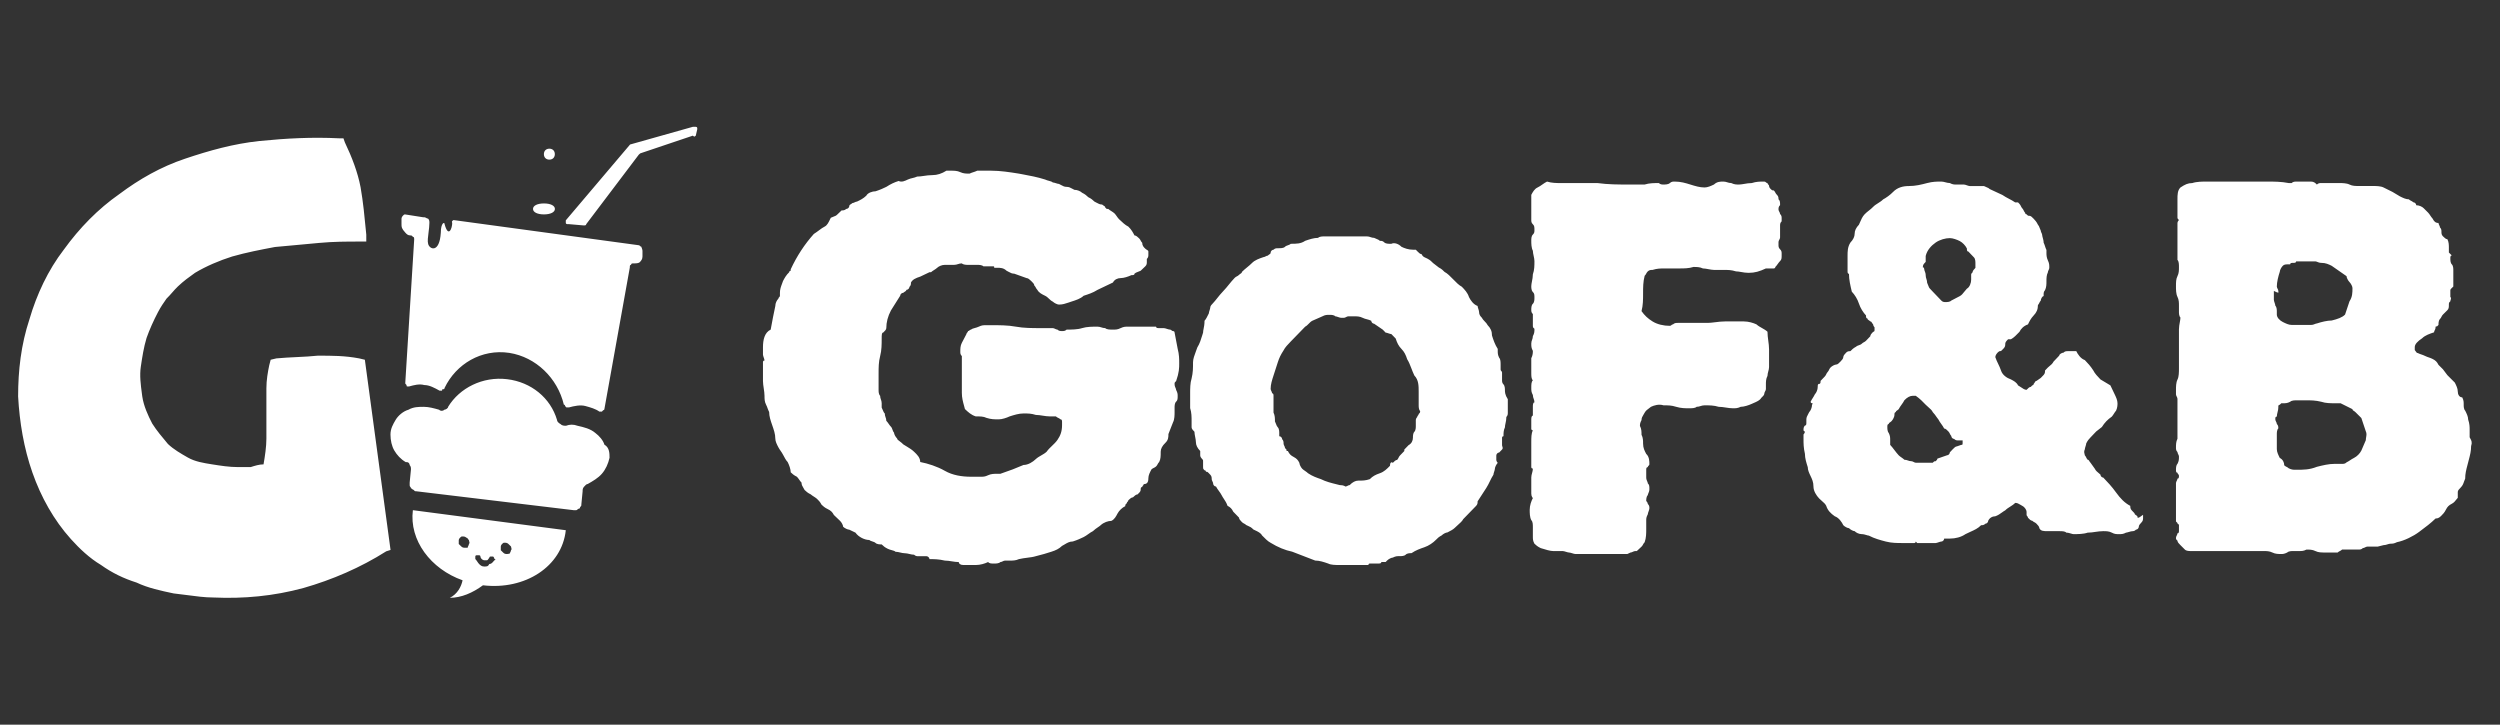<svg width="138" height="40" viewBox="0 0 138 40" fill="none" xmlns="http://www.w3.org/2000/svg">
<rect x="0" y="0" width="138" height="40" fill="#333333" stroke="none"/>
<path fill-rule="evenodd" clip-rule="evenodd" d="M38.407 7.488L38.488 7.14V7.07C38.488 7.07 38.488 7 38.407 7H38.327H38.246L34.78 7.977L31.232 12.163V12.232V12.302C31.232 12.302 31.232 12.372 31.313 12.372H31.394L32.2 12.442H32.281C32.281 12.442 32.361 12.442 32.361 12.372L35.263 8.535L35.344 8.465L38.246 7.488C38.327 7.558 38.327 7.558 38.407 7.488ZM30.627 8.509C30.627 8.691 30.506 8.812 30.325 8.812C30.143 8.812 30.023 8.691 30.023 8.509C30.023 8.328 30.143 8.207 30.325 8.207C30.506 8.207 30.627 8.328 30.627 8.509ZM30.631 11.533C30.631 11.714 30.389 11.835 30.026 11.835C29.664 11.835 29.422 11.714 29.422 11.533C29.422 11.351 29.664 11.23 30.026 11.23C30.389 11.23 30.631 11.351 30.631 11.533ZM35.465 14.153V13.845C35.465 13.845 35.465 13.768 35.395 13.613C35.36 13.613 35.343 13.594 35.325 13.575C35.307 13.555 35.29 13.536 35.255 13.536L25.034 12.147C24.893 12.224 24.963 12.301 24.963 12.301C24.963 12.61 24.753 13.15 24.543 12.378C24.543 12.224 24.333 12.301 24.333 12.841C24.263 13.999 23.703 13.768 23.633 13.459C23.592 13.323 23.623 13.081 23.656 12.826C23.679 12.647 23.703 12.461 23.703 12.301C23.703 12.224 23.703 12.147 23.633 12.069C23.598 12.069 23.563 12.05 23.528 12.031C23.493 12.012 23.458 11.992 23.423 11.992H23.353L22.373 11.838C22.303 11.838 22.303 11.838 22.233 11.915C22.233 11.915 22.163 11.992 22.163 12.069V12.378C22.163 12.533 22.163 12.61 22.373 12.841C22.443 12.918 22.513 12.996 22.653 12.996C22.682 12.996 22.699 12.996 22.714 13.001C22.735 13.009 22.752 13.028 22.793 13.073C22.863 13.073 22.863 13.15 22.863 13.227L22.373 21.1V21.178L22.443 21.255C22.443 21.295 22.443 21.314 22.453 21.323C22.462 21.332 22.479 21.332 22.513 21.332H22.583C22.863 21.255 23.143 21.178 23.423 21.255C23.703 21.255 23.983 21.409 24.263 21.564H24.333H24.403V21.564C24.403 21.524 24.403 21.504 24.413 21.495C24.422 21.486 24.44 21.486 24.473 21.486C24.543 21.486 24.543 21.409 24.543 21.409C25.174 20.097 26.574 19.248 28.114 19.479C29.584 19.711 30.774 20.869 31.124 22.335C31.194 22.335 31.194 22.413 31.194 22.413L31.264 22.49H31.334H31.404C31.684 22.413 32.035 22.335 32.315 22.413C32.595 22.49 32.875 22.567 33.085 22.721H33.155H33.225L33.295 22.644C33.365 22.644 33.365 22.567 33.365 22.567L34.765 14.771C34.765 14.694 34.765 14.617 34.835 14.617C34.835 14.54 34.905 14.539 34.975 14.539C35.115 14.539 35.255 14.539 35.325 14.462C35.395 14.385 35.465 14.308 35.465 14.153ZM33.646 25.269C33.576 25.591 33.434 25.912 33.222 26.153C33.01 26.394 32.727 26.555 32.444 26.716C32.373 26.716 32.303 26.796 32.232 26.876C32.161 26.957 32.161 27.037 32.161 27.117L32.091 27.84C32.091 27.921 32.091 27.921 32.02 28.001C32.02 28.081 31.949 28.081 31.949 28.081C31.914 28.081 31.896 28.102 31.878 28.122C31.861 28.142 31.843 28.162 31.808 28.162H31.666L22.968 27.117C22.897 27.117 22.897 27.117 22.827 27.037C22.791 27.037 22.774 27.017 22.756 26.997C22.738 26.977 22.721 26.957 22.685 26.957C22.685 26.916 22.668 26.896 22.65 26.876C22.632 26.856 22.614 26.836 22.614 26.796V26.635L22.685 25.912C22.685 25.832 22.685 25.752 22.614 25.671C22.614 25.591 22.544 25.511 22.473 25.511H22.402C22.119 25.35 21.907 25.109 21.766 24.868C21.624 24.627 21.554 24.305 21.554 23.984C21.554 23.663 21.695 23.422 21.837 23.18C21.978 22.939 22.261 22.698 22.544 22.618C22.827 22.457 23.11 22.457 23.392 22.457C23.675 22.457 23.958 22.538 24.241 22.618C24.312 22.698 24.453 22.698 24.524 22.618C24.595 22.618 24.736 22.538 24.736 22.457C25.372 21.413 26.645 20.77 27.989 20.931C29.333 21.091 30.393 21.975 30.747 23.18C30.747 23.261 30.818 23.341 30.959 23.422C31.03 23.502 31.171 23.502 31.242 23.502C31.454 23.422 31.666 23.422 31.878 23.502C32.232 23.582 32.586 23.663 32.868 23.904C33.081 24.064 33.293 24.305 33.364 24.546C33.646 24.707 33.646 25.028 33.646 25.269ZM25.534 32.032C23.776 31.41 22.58 29.82 22.791 28.162L31.232 29.268C31.02 31.272 28.981 32.585 26.659 32.308C26.097 32.723 25.464 32.999 24.831 32.999C25.253 32.792 25.464 32.377 25.534 32.032ZM25.464 30.166C25.534 30.235 25.604 30.235 25.675 30.235H25.815C25.815 30.201 25.833 30.166 25.851 30.131C25.868 30.097 25.886 30.062 25.886 30.028C25.933 29.982 25.917 29.936 25.901 29.89C25.893 29.867 25.886 29.844 25.886 29.82C25.859 29.794 25.842 29.768 25.828 29.745C25.805 29.709 25.788 29.682 25.745 29.682C25.675 29.613 25.604 29.613 25.534 29.613C25.464 29.613 25.464 29.613 25.393 29.682C25.393 29.682 25.323 29.751 25.323 29.82V30.028L25.464 30.166ZM27.242 30.984C27.259 30.963 27.276 30.942 27.293 30.926C27.363 30.926 27.363 30.857 27.293 30.857C27.293 30.788 27.222 30.719 27.222 30.719H27.081C27.081 30.719 27.011 30.719 27.011 30.788C26.984 30.814 26.968 30.841 26.953 30.863C26.93 30.9 26.914 30.926 26.87 30.926H26.73C26.659 30.926 26.589 30.857 26.589 30.857C26.589 30.857 26.519 30.788 26.519 30.719C26.519 30.719 26.519 30.65 26.448 30.65H26.308C26.308 30.65 26.237 30.65 26.237 30.719V30.857C26.273 30.892 26.308 30.943 26.343 30.995C26.378 31.047 26.413 31.099 26.448 31.134C26.519 31.203 26.589 31.272 26.73 31.272C26.87 31.272 26.941 31.272 27.011 31.134C27.119 31.134 27.185 31.053 27.242 30.984ZM27.785 30.512C27.855 30.581 27.925 30.581 27.996 30.581C28.066 30.581 28.101 30.563 28.119 30.555C28.126 30.551 28.131 30.549 28.133 30.55C28.137 30.552 28.137 30.561 28.137 30.581C28.137 30.546 28.154 30.512 28.172 30.477C28.189 30.442 28.207 30.408 28.207 30.373C28.254 30.327 28.238 30.281 28.223 30.235L28.223 30.235C28.215 30.212 28.207 30.189 28.207 30.166L28.066 30.028C27.996 29.959 27.925 29.959 27.855 29.959C27.785 29.959 27.785 29.959 27.715 30.028C27.715 30.028 27.644 30.097 27.644 30.166V30.373L27.785 30.512ZM14.547 25.633C14.626 25.183 14.705 24.658 14.705 24.208V22.708V21.433C14.705 20.983 14.784 20.533 14.863 20.158L14.941 19.858L15.256 19.783C15.64 19.747 16.024 19.728 16.399 19.71C16.793 19.691 17.177 19.672 17.541 19.633H17.541C18.328 19.633 19.037 19.633 19.825 19.783L20.14 19.858L21.558 30.357L21.321 30.432C19.904 31.332 18.328 32.007 16.753 32.457C15.099 32.907 13.445 33.057 11.791 32.982C11.306 32.982 10.784 32.911 10.276 32.843L10.276 32.843H10.276L10.276 32.843C10.041 32.812 9.809 32.78 9.585 32.757C8.876 32.607 8.168 32.457 7.537 32.157C6.829 31.932 6.198 31.632 5.568 31.182C4.938 30.807 4.387 30.282 3.914 29.757C2.969 28.707 2.26 27.432 1.788 26.083C1.315 24.733 1.079 23.308 1 21.883C1 20.458 1.158 19.034 1.63 17.609C2.024 16.259 2.654 14.909 3.52 13.784C4.387 12.584 5.411 11.534 6.592 10.71C7.695 9.885 8.876 9.21 10.216 8.76C11.555 8.31 12.893 7.935 14.311 7.785C15.808 7.635 17.226 7.56 18.722 7.635H18.958L19.037 7.86C19.431 8.685 19.746 9.51 19.904 10.335C20.048 11.16 20.126 11.985 20.199 12.753L20.219 12.959V13.334H19.825H19.825C19.195 13.334 18.407 13.334 17.619 13.409C17.226 13.447 16.812 13.484 16.398 13.522C15.985 13.559 15.572 13.597 15.178 13.634L15.178 13.634C14.39 13.784 13.602 13.934 12.815 14.159C12.106 14.384 11.397 14.684 10.767 15.059C10.452 15.284 10.137 15.509 9.822 15.809C9.704 15.921 9.605 16.034 9.507 16.146L9.507 16.146C9.408 16.259 9.31 16.371 9.192 16.484C9.034 16.709 8.876 16.934 8.719 17.234C8.483 17.684 8.246 18.209 8.089 18.659C7.931 19.183 7.853 19.708 7.774 20.233C7.7 20.727 7.765 21.221 7.839 21.777L7.853 21.883C7.931 22.408 8.168 22.933 8.404 23.383C8.64 23.758 8.955 24.133 9.27 24.508L9.27 24.508L9.27 24.508L9.27 24.508L9.27 24.508L9.27 24.508L9.27 24.508C9.585 24.808 9.979 25.033 10.373 25.258C10.767 25.483 11.239 25.558 11.712 25.633L11.712 25.633C12.185 25.708 12.657 25.783 13.13 25.783H13.839L13.839 25.783C14.075 25.708 14.311 25.633 14.547 25.633ZM136.324 23.892V24.136C136.33 24.15 136.337 24.163 136.344 24.175L136.36 24.204L136.36 24.205C136.426 24.328 136.475 24.418 136.405 24.626C136.405 24.896 136.349 25.11 136.284 25.361L136.283 25.362C136.27 25.414 136.256 25.467 136.242 25.523L136.229 25.573L136.217 25.618L136.2 25.685C136.134 25.936 136.078 26.15 136.078 26.421C136.051 26.475 136.033 26.529 136.014 26.584C135.978 26.692 135.942 26.801 135.832 26.91C135.751 26.992 135.669 27.073 135.669 27.155V27.399V27.481C135.644 27.506 135.619 27.538 135.592 27.573C135.53 27.654 135.455 27.75 135.341 27.807C135.178 27.889 135.096 27.971 135.014 28.134C134.932 28.297 134.85 28.378 134.768 28.46C134.686 28.542 134.604 28.623 134.441 28.623C134.195 28.868 133.868 29.113 133.54 29.357C133.213 29.602 132.722 29.847 132.312 29.928C132.148 30.01 132.067 30.01 131.985 30.01C131.903 30.01 131.841 30.03 131.78 30.051C131.719 30.071 131.657 30.091 131.575 30.091L131.248 30.173H131.084H130.675C130.634 30.173 130.593 30.194 130.552 30.214C130.511 30.234 130.47 30.255 130.429 30.255C130.347 30.336 130.266 30.336 130.184 30.336H129.529H129.283C129.242 30.377 129.201 30.398 129.16 30.418C129.119 30.438 129.079 30.459 129.038 30.499H128.383C128.137 30.499 127.973 30.499 127.81 30.418C127.646 30.336 127.482 30.336 127.318 30.336C127.155 30.418 127.073 30.418 126.909 30.418H126.745H126.582C126.5 30.418 126.336 30.418 126.254 30.499C126.09 30.581 126.009 30.581 125.927 30.581C125.763 30.581 125.599 30.581 125.436 30.499C125.272 30.418 125.108 30.418 124.944 30.418H124.862H124.453H124.126H123.307H122.488H122.243H121.997H120.933C120.851 30.418 120.687 30.418 120.605 30.336L120.36 30.091C120.278 30.01 120.196 29.928 120.196 29.847C120.114 29.765 120.114 29.765 120.114 29.684C120.114 29.643 120.135 29.602 120.155 29.561C120.176 29.52 120.196 29.48 120.196 29.439C120.278 29.439 120.278 29.357 120.278 29.276V28.95C120.196 28.95 120.196 28.868 120.196 28.868L120.114 28.786V27.726V27.481V27.073V26.665C120.114 26.625 120.135 26.584 120.155 26.543C120.176 26.502 120.196 26.461 120.196 26.421C120.278 26.421 120.278 26.339 120.278 26.257C120.278 26.217 120.258 26.196 120.237 26.176C120.217 26.155 120.196 26.135 120.196 26.094C120.114 26.094 120.114 26.013 120.114 25.931C120.114 25.849 120.114 25.686 120.196 25.605C120.278 25.442 120.278 25.36 120.278 25.197C120.278 25.156 120.258 25.115 120.237 25.075C120.217 25.034 120.196 24.993 120.196 24.952C120.114 24.871 120.114 24.789 120.114 24.707C120.114 24.544 120.114 24.381 120.196 24.218V23.81V23.402V23.157V22.831V22.505V22.178V22.015C120.196 21.975 120.176 21.934 120.155 21.893C120.135 21.852 120.114 21.811 120.114 21.771V21.526C120.114 21.363 120.114 21.118 120.196 20.955C120.278 20.792 120.278 20.547 120.278 20.302V20.302V18.181C120.278 18.047 120.303 17.912 120.325 17.791C120.343 17.692 120.36 17.602 120.36 17.529C120.278 17.447 120.278 17.284 120.278 17.202V17.039V16.876C120.278 16.713 120.278 16.55 120.196 16.387C120.114 16.223 120.114 15.979 120.114 15.816C120.114 15.571 120.114 15.408 120.196 15.244C120.278 15.081 120.278 14.918 120.278 14.755C120.278 14.592 120.278 14.429 120.196 14.347V12.634V12.552V12.471V12.389V12.308C120.196 12.226 120.278 12.145 120.278 12.145C120.196 12.063 120.196 12.063 120.196 11.981V11.737V11.002C120.196 10.758 120.196 10.513 120.36 10.35C120.605 10.187 120.769 10.105 121.015 10.105C121.26 10.023 121.588 10.023 121.833 10.023H121.997H122.161H122.652H123.225H123.553H125.108C125.517 10.023 125.927 10.023 126.336 10.105H126.418H126.5C126.582 10.023 126.663 10.023 126.827 10.023H127.155H127.564C127.728 10.023 127.81 10.105 127.891 10.187C127.973 10.105 128.055 10.105 128.137 10.105H128.628H128.874H129.038H129.119C129.283 10.105 129.529 10.105 129.693 10.187C129.856 10.268 130.02 10.268 130.266 10.268H130.511H130.675H130.839H131.002C131.166 10.268 131.412 10.268 131.575 10.35L132.067 10.595L132.476 10.839C132.64 10.921 132.803 11.002 132.967 11.002C133.008 11.043 133.049 11.064 133.09 11.084C133.131 11.104 133.172 11.125 133.213 11.165C133.295 11.165 133.376 11.247 133.376 11.329C133.54 11.329 133.704 11.41 133.786 11.492L134.031 11.737C134.072 11.777 134.113 11.838 134.154 11.899L134.154 11.9L134.154 11.9C134.195 11.961 134.236 12.022 134.277 12.063C134.359 12.226 134.441 12.308 134.604 12.308C134.604 12.348 134.625 12.389 134.645 12.43C134.666 12.471 134.686 12.512 134.686 12.552C134.768 12.634 134.768 12.716 134.768 12.797C134.768 12.879 134.768 12.96 134.85 13.042C134.932 13.123 135.014 13.205 135.096 13.205C135.178 13.368 135.178 13.531 135.178 13.694V13.939L135.341 14.102C135.259 14.102 135.259 14.184 135.259 14.265C135.259 14.347 135.259 14.51 135.341 14.592C135.423 14.673 135.423 14.836 135.423 14.918V15.081V15.163V15.408V15.652V15.816L135.341 15.897C135.259 15.979 135.259 15.979 135.259 16.06V16.223V16.305V16.387C135.314 16.441 135.296 16.495 135.278 16.55C135.268 16.577 135.259 16.604 135.259 16.631C135.212 16.678 135.192 16.698 135.184 16.722C135.178 16.74 135.178 16.76 135.178 16.794C135.178 16.957 135.178 17.039 135.096 17.121L134.85 17.365C134.809 17.406 134.789 17.447 134.768 17.488C134.748 17.529 134.727 17.569 134.686 17.61C134.604 17.692 134.604 17.855 134.604 17.936L134.523 18.018C134.482 18.018 134.461 18.018 134.451 18.028C134.441 18.038 134.441 18.059 134.441 18.1C134.441 18.14 134.42 18.181 134.4 18.222C134.379 18.263 134.359 18.304 134.359 18.344C134.113 18.426 133.868 18.508 133.704 18.671C133.458 18.834 133.295 18.997 133.295 19.16V19.323C133.326 19.355 133.345 19.386 133.362 19.412C133.388 19.455 133.408 19.486 133.458 19.486C133.54 19.527 133.602 19.548 133.663 19.568C133.724 19.588 133.786 19.609 133.868 19.65C133.95 19.69 134.011 19.711 134.072 19.731C134.134 19.752 134.195 19.772 134.277 19.813C134.441 19.894 134.523 19.976 134.604 20.139L134.85 20.384L135.096 20.71L135.341 20.955L135.505 21.118C135.587 21.281 135.669 21.444 135.669 21.608C135.669 21.771 135.751 21.934 135.914 21.934C135.996 22.097 135.996 22.178 135.996 22.342C135.996 22.423 135.996 22.586 136.078 22.668C136.16 22.831 136.242 22.994 136.242 23.157C136.324 23.402 136.324 23.565 136.324 23.729V23.892ZM125.722 15.938C125.743 15.979 125.763 16.019 125.763 16.06C125.763 16.075 125.766 16.09 125.768 16.104C125.779 16.163 125.785 16.193 125.517 16.06V16.305V16.55C125.517 16.59 125.538 16.652 125.558 16.713L125.558 16.713C125.579 16.774 125.599 16.835 125.599 16.876C125.681 16.957 125.681 17.121 125.681 17.202V17.365C125.681 17.529 125.845 17.692 126.009 17.773C126.172 17.855 126.336 17.936 126.5 17.936H126.745H127.073H127.318H127.564C127.66 17.936 127.728 17.909 127.784 17.885C127.824 17.869 127.858 17.855 127.891 17.855C128.137 17.773 128.465 17.692 128.71 17.692C129.038 17.61 129.283 17.529 129.447 17.365L129.693 16.631C129.856 16.387 129.856 16.142 129.856 15.897C129.856 15.816 129.774 15.652 129.693 15.571C129.611 15.489 129.529 15.326 129.529 15.244L128.71 14.673C128.546 14.592 128.383 14.51 128.137 14.51C128.041 14.51 127.973 14.482 127.917 14.459C127.877 14.443 127.844 14.429 127.81 14.429H127.482H127.237H126.991H126.745C126.745 14.51 126.663 14.51 126.582 14.51C126.5 14.51 126.418 14.51 126.418 14.592H126.336C126.172 14.592 126.09 14.592 126.009 14.673C125.927 14.755 125.845 14.918 125.845 15C125.763 15.244 125.681 15.571 125.681 15.816C125.681 15.856 125.702 15.897 125.722 15.938ZM130.47 24.585C130.511 24.483 130.552 24.381 130.593 24.299C130.593 24.245 130.602 24.191 130.611 24.136C130.629 24.028 130.648 23.919 130.593 23.81L130.347 23.076L130.266 22.994L130.02 22.75C129.989 22.718 129.957 22.699 129.931 22.683C129.888 22.656 129.856 22.637 129.856 22.586L129.201 22.26H128.956C128.628 22.26 128.383 22.26 128.137 22.178C127.81 22.097 127.564 22.097 127.237 22.097H126.827C126.663 22.097 126.5 22.097 126.418 22.178C126.254 22.26 126.172 22.26 126.009 22.26H125.927L125.845 22.342C125.763 22.342 125.763 22.423 125.763 22.423V22.505C125.763 22.586 125.743 22.668 125.722 22.75L125.722 22.75C125.702 22.831 125.681 22.913 125.681 22.994C125.599 22.994 125.599 23.076 125.599 23.076V23.157C125.599 23.198 125.62 23.239 125.64 23.28C125.661 23.321 125.681 23.361 125.681 23.402C125.763 23.484 125.763 23.565 125.763 23.647C125.681 23.729 125.681 23.892 125.681 23.973V24.381V24.707V24.789C125.681 24.952 125.763 25.115 125.845 25.279C126.009 25.36 126.09 25.523 126.09 25.686C126.131 25.727 126.172 25.747 126.213 25.768C126.254 25.788 126.295 25.809 126.336 25.849C126.5 25.931 126.582 25.931 126.745 25.931C127.155 25.931 127.482 25.931 127.891 25.768C128.219 25.686 128.546 25.605 128.874 25.605H129.038H129.283C129.365 25.605 129.447 25.605 129.529 25.523C129.611 25.482 129.672 25.442 129.733 25.401L129.734 25.401C129.795 25.36 129.856 25.319 129.938 25.279C130.102 25.197 130.266 25.034 130.347 24.871C130.388 24.789 130.429 24.687 130.47 24.585ZM65.092 20.062C65.092 19.818 65.092 19.574 65.007 19.249L64.837 18.356C64.837 18.275 64.752 18.275 64.752 18.275C64.709 18.275 64.688 18.255 64.667 18.234C64.646 18.214 64.624 18.194 64.582 18.194C64.539 18.194 64.475 18.173 64.412 18.153C64.348 18.133 64.284 18.112 64.241 18.112H63.986C63.901 18.112 63.816 18.112 63.816 18.031H63.646H63.39H63.135H62.965H62.795H62.539H62.284C62.114 18.031 62.029 18.031 61.859 18.112C61.688 18.194 61.603 18.194 61.433 18.194C61.263 18.194 61.093 18.194 61.008 18.112C60.923 18.112 60.859 18.092 60.795 18.072C60.731 18.052 60.667 18.031 60.582 18.031C60.327 18.031 59.986 18.031 59.731 18.112C59.476 18.194 59.136 18.194 58.88 18.194C58.795 18.275 58.71 18.275 58.625 18.275C58.54 18.275 58.455 18.275 58.37 18.194C58.327 18.194 58.285 18.173 58.242 18.153C58.2 18.133 58.157 18.112 58.114 18.112H57.774H57.434C57.008 18.112 56.498 18.112 56.072 18.031C55.647 17.95 55.136 17.95 54.711 17.95H54.455C54.285 17.95 54.2 17.95 54.03 18.031C53.955 18.067 53.88 18.087 53.813 18.105C53.727 18.128 53.652 18.148 53.604 18.194C53.562 18.194 53.541 18.214 53.519 18.234C53.498 18.255 53.477 18.275 53.434 18.275C53.434 18.315 53.413 18.336 53.392 18.356C53.37 18.376 53.349 18.397 53.349 18.437L53.094 18.925C53.009 19.087 53.009 19.249 53.009 19.412C53.009 19.493 53.009 19.574 53.094 19.655V19.98V20.062V20.468V21.117V21.686C53.094 21.955 53.152 22.169 53.221 22.419C53.235 22.47 53.249 22.524 53.264 22.579C53.434 22.742 53.604 22.904 53.86 22.985C54.115 22.985 54.285 22.985 54.455 23.067C54.711 23.148 54.881 23.148 55.136 23.148C55.306 23.148 55.562 23.067 55.732 22.985C55.987 22.904 56.242 22.823 56.498 22.823C56.753 22.823 56.923 22.823 57.178 22.904C57.306 22.904 57.434 22.925 57.561 22.945C57.689 22.965 57.817 22.985 57.944 22.985H58.114H58.285C58.327 23.026 58.37 23.047 58.412 23.067C58.455 23.087 58.497 23.107 58.54 23.148C58.625 23.148 58.625 23.229 58.625 23.31V23.473C58.625 23.798 58.54 24.041 58.37 24.285C58.285 24.407 58.178 24.508 58.072 24.61C57.965 24.712 57.859 24.813 57.774 24.935C57.689 25.016 57.583 25.077 57.476 25.138L57.476 25.138C57.37 25.199 57.263 25.26 57.178 25.341C57.008 25.503 56.753 25.666 56.498 25.666L55.902 25.91L55.221 26.153H55.051C54.881 26.153 54.711 26.153 54.54 26.234C54.37 26.316 54.285 26.316 54.115 26.316H53.945H53.604C53.094 26.316 52.583 26.234 52.158 25.991C51.732 25.747 51.222 25.585 50.796 25.503C50.796 25.26 50.626 25.097 50.456 24.935C50.331 24.816 50.207 24.741 50.049 24.645L50.049 24.645L50.048 24.645L50.048 24.645C49.991 24.61 49.928 24.572 49.86 24.529L49.775 24.448C49.747 24.42 49.709 24.393 49.671 24.366C49.595 24.312 49.52 24.258 49.52 24.204C49.434 24.123 49.349 23.96 49.349 23.879C49.307 23.838 49.286 23.777 49.264 23.716C49.243 23.656 49.222 23.595 49.179 23.554C49.137 23.514 49.094 23.453 49.052 23.392L49.052 23.392C49.009 23.331 48.967 23.27 48.924 23.229C48.924 23.148 48.903 23.087 48.881 23.026C48.86 22.965 48.839 22.904 48.839 22.823C48.786 22.773 48.766 22.723 48.738 22.653L48.738 22.653C48.721 22.61 48.701 22.56 48.669 22.498V22.255C48.669 22.173 48.647 22.112 48.626 22.052C48.605 21.991 48.584 21.93 48.584 21.849C48.498 21.767 48.498 21.605 48.498 21.524V21.361V21.199V20.63C48.498 20.305 48.498 19.98 48.584 19.655C48.669 19.331 48.669 19.006 48.669 18.681C48.669 18.518 48.669 18.356 48.754 18.356C48.839 18.275 48.924 18.194 48.924 18.112C48.924 17.788 49.009 17.463 49.179 17.138L49.69 16.326C49.69 16.244 49.775 16.163 49.86 16.163C49.892 16.132 49.925 16.113 49.953 16.096C49.998 16.07 50.03 16.051 50.03 16.001C50.115 16.001 50.2 15.919 50.2 15.838C50.285 15.757 50.285 15.676 50.285 15.595C50.371 15.432 50.541 15.351 50.796 15.27L51.307 15.026H51.392C51.434 14.985 51.498 14.945 51.562 14.904L51.562 14.904C51.626 14.864 51.69 14.823 51.732 14.782C51.817 14.701 51.987 14.62 52.158 14.62H52.668C52.753 14.62 52.817 14.6 52.881 14.579C52.945 14.559 53.009 14.539 53.094 14.539C53.179 14.62 53.349 14.62 53.434 14.62H53.689H53.945C54.03 14.62 54.2 14.62 54.285 14.701H54.37H54.455H54.54H54.625H54.796C54.881 14.701 54.881 14.701 54.881 14.782H55.051C55.221 14.782 55.391 14.782 55.562 14.945C55.607 14.967 55.647 14.988 55.683 15.008C55.783 15.064 55.862 15.107 55.987 15.107C56.115 15.148 56.221 15.188 56.327 15.229C56.434 15.27 56.54 15.31 56.668 15.351C56.753 15.351 56.838 15.432 56.923 15.513C57.008 15.595 57.093 15.676 57.093 15.757C57.136 15.798 57.157 15.838 57.178 15.879C57.2 15.919 57.221 15.96 57.263 16.001C57.349 16.163 57.519 16.244 57.689 16.326C57.774 16.366 57.838 16.427 57.902 16.488L57.902 16.488C57.965 16.549 58.029 16.61 58.114 16.65C58.2 16.732 58.37 16.813 58.455 16.813C58.657 16.813 58.806 16.762 58.985 16.701C59.033 16.684 59.082 16.667 59.136 16.65C59.391 16.569 59.646 16.488 59.816 16.326C60.072 16.244 60.327 16.163 60.582 16.001L61.433 15.595C61.518 15.432 61.688 15.351 61.859 15.351C62.029 15.351 62.284 15.27 62.454 15.188C62.539 15.188 62.624 15.188 62.624 15.107C62.677 15.057 62.73 15.038 62.802 15.011C62.847 14.995 62.9 14.976 62.965 14.945L63.22 14.701C63.305 14.62 63.305 14.539 63.305 14.457V14.295C63.39 14.214 63.39 14.133 63.39 14.051V13.889C63.39 13.839 63.358 13.82 63.313 13.793C63.285 13.777 63.253 13.758 63.22 13.726C63.135 13.645 63.05 13.564 63.05 13.402C63.008 13.361 62.986 13.32 62.965 13.28C62.944 13.239 62.922 13.199 62.88 13.158C62.795 13.077 62.71 12.995 62.624 12.995C62.539 12.833 62.454 12.671 62.284 12.508C62.114 12.427 61.944 12.265 61.774 12.102L61.774 12.102C61.731 12.062 61.688 12.001 61.646 11.94C61.603 11.879 61.561 11.818 61.518 11.777C61.476 11.737 61.412 11.696 61.348 11.655C61.284 11.615 61.22 11.574 61.178 11.534H61.093L61.008 11.452C61.008 11.402 60.975 11.383 60.93 11.357C60.903 11.34 60.87 11.321 60.837 11.29C60.713 11.29 60.634 11.246 60.534 11.191C60.497 11.171 60.458 11.149 60.412 11.127C60.327 11.046 60.242 10.965 60.072 10.884C59.986 10.803 59.901 10.721 59.731 10.64C59.646 10.559 59.476 10.478 59.306 10.478C59.26 10.456 59.221 10.434 59.184 10.414C59.084 10.359 59.005 10.315 58.88 10.315C58.756 10.315 58.677 10.272 58.577 10.217C58.54 10.196 58.5 10.175 58.455 10.153C58.412 10.153 58.348 10.133 58.285 10.112C58.221 10.092 58.157 10.072 58.114 10.072C58.067 10.026 57.992 10.006 57.906 9.983C57.838 9.965 57.764 9.945 57.689 9.909C57.261 9.773 56.834 9.694 56.456 9.624L56.456 9.624C56.383 9.611 56.311 9.597 56.242 9.584C55.732 9.503 55.221 9.422 54.711 9.422H53.945C53.86 9.462 53.796 9.483 53.732 9.503C53.668 9.523 53.604 9.544 53.519 9.584C53.349 9.584 53.179 9.584 53.009 9.503C52.838 9.422 52.668 9.422 52.498 9.422H52.243C51.987 9.584 51.732 9.666 51.477 9.666C51.294 9.666 51.136 9.689 50.99 9.711C50.863 9.729 50.744 9.747 50.626 9.747C50.541 9.787 50.456 9.808 50.371 9.828C50.285 9.848 50.2 9.869 50.115 9.909C49.945 9.99 49.775 10.072 49.605 9.99C49.349 10.072 49.179 10.153 48.924 10.315C48.754 10.396 48.584 10.478 48.328 10.559C48.158 10.559 47.903 10.64 47.818 10.803C47.648 10.965 47.477 11.046 47.307 11.127C47.265 11.127 47.222 11.148 47.179 11.168C47.137 11.188 47.094 11.209 47.052 11.209C47.019 11.24 46.987 11.259 46.959 11.275C46.914 11.302 46.882 11.321 46.882 11.371C46.882 11.452 46.797 11.534 46.711 11.534C46.626 11.615 46.541 11.615 46.456 11.615L46.201 11.858C46.148 11.909 46.096 11.928 46.023 11.954C45.978 11.971 45.925 11.99 45.861 12.021C45.844 12.052 45.828 12.086 45.811 12.121L45.811 12.122L45.811 12.122L45.811 12.122C45.739 12.271 45.657 12.443 45.52 12.508C45.425 12.554 45.329 12.625 45.218 12.707C45.132 12.772 45.036 12.843 44.924 12.914C44.414 13.483 43.988 14.133 43.648 14.864V14.945C43.648 14.945 43.563 14.945 43.563 15.026C43.393 15.188 43.308 15.351 43.222 15.513C43.205 15.564 43.187 15.611 43.17 15.657L43.17 15.657C43.106 15.828 43.052 15.97 43.052 16.163V16.326C43.052 16.366 43.031 16.387 43.01 16.407C42.988 16.427 42.967 16.447 42.967 16.488C42.882 16.569 42.797 16.732 42.797 16.894C42.712 17.3 42.627 17.706 42.542 18.194C42.201 18.356 42.116 18.762 42.116 19.168V19.574C42.116 19.615 42.138 19.676 42.159 19.737C42.18 19.798 42.201 19.859 42.201 19.899C42.201 19.899 42.116 19.899 42.116 19.98V20.062V20.143V21.036C42.116 21.158 42.138 21.3 42.159 21.442L42.159 21.442C42.18 21.585 42.201 21.727 42.201 21.849C42.201 22.011 42.201 22.173 42.286 22.336C42.329 22.417 42.35 22.478 42.371 22.539C42.393 22.6 42.414 22.661 42.457 22.742C42.457 22.985 42.542 23.229 42.627 23.473C42.712 23.716 42.797 23.96 42.797 24.204C42.797 24.366 42.882 24.529 42.967 24.691C43.01 24.772 43.052 24.833 43.095 24.894C43.137 24.955 43.18 25.016 43.222 25.097C43.308 25.26 43.393 25.422 43.478 25.503C43.563 25.666 43.648 25.91 43.648 26.072C43.733 26.153 43.818 26.234 43.988 26.316C44.031 26.356 44.073 26.417 44.116 26.478L44.116 26.478C44.158 26.539 44.201 26.6 44.244 26.64C44.244 26.759 44.289 26.835 44.347 26.93L44.347 26.93L44.347 26.93C44.368 26.965 44.391 27.003 44.414 27.047C44.499 27.128 44.584 27.209 44.754 27.29C44.797 27.331 44.861 27.371 44.924 27.412C44.988 27.453 45.052 27.493 45.095 27.534C45.18 27.615 45.265 27.696 45.35 27.859C45.435 27.94 45.52 28.021 45.69 28.102C45.861 28.184 45.946 28.265 46.031 28.427L46.371 28.752C46.456 28.833 46.541 28.996 46.541 29.077C46.626 29.158 46.797 29.239 46.882 29.239L47.222 29.402C47.392 29.646 47.733 29.808 47.988 29.808C48.03 29.849 48.094 29.869 48.158 29.889C48.222 29.91 48.286 29.93 48.328 29.97C48.413 30.052 48.584 30.052 48.669 30.052C48.754 30.133 48.839 30.214 49.009 30.295C49.084 30.331 49.158 30.351 49.226 30.369C49.312 30.392 49.387 30.412 49.434 30.458C49.52 30.458 49.605 30.478 49.69 30.498C49.775 30.519 49.86 30.539 49.945 30.539C50.03 30.539 50.115 30.559 50.2 30.58C50.285 30.6 50.371 30.62 50.456 30.62C50.541 30.701 50.626 30.701 50.626 30.701H50.881H51.136C51.222 30.701 51.307 30.783 51.307 30.864H51.307C51.562 30.864 51.817 30.864 52.158 30.945C52.285 30.945 52.413 30.965 52.541 30.986C52.668 31.006 52.796 31.026 52.923 31.026C52.923 31.108 53.009 31.189 53.179 31.189H53.86C54.115 31.189 54.37 31.108 54.54 31.026C54.625 31.108 54.711 31.108 54.881 31.108C54.966 31.108 55.136 31.108 55.221 31.026C55.264 31.026 55.306 31.006 55.349 30.986C55.391 30.965 55.434 30.945 55.476 30.945H55.647H55.732C55.902 30.945 56.072 30.945 56.242 30.864C56.402 30.826 56.562 30.805 56.712 30.786C56.883 30.765 57.043 30.744 57.178 30.701C57.519 30.62 57.774 30.539 58.029 30.458C58.285 30.377 58.455 30.295 58.625 30.133C58.672 30.11 58.719 30.082 58.767 30.052C58.895 29.975 59.035 29.889 59.221 29.889C59.476 29.808 59.646 29.727 59.816 29.646C59.901 29.605 59.986 29.544 60.072 29.483C60.157 29.422 60.242 29.361 60.327 29.321C60.427 29.226 60.526 29.158 60.609 29.102C60.667 29.063 60.717 29.029 60.752 28.996C60.923 28.833 61.178 28.752 61.348 28.752C61.518 28.671 61.603 28.509 61.688 28.346C61.774 28.184 61.944 28.021 62.114 27.94C62.114 27.906 62.114 27.886 62.12 27.869C62.129 27.844 62.15 27.825 62.199 27.777C62.199 27.737 62.22 27.717 62.242 27.696C62.263 27.676 62.284 27.656 62.284 27.615C62.369 27.534 62.454 27.453 62.539 27.453C62.624 27.371 62.71 27.29 62.795 27.29C62.88 27.209 62.965 27.128 62.965 27.047C62.965 26.965 62.965 26.884 63.05 26.884C63.05 26.843 63.071 26.823 63.093 26.803C63.114 26.783 63.135 26.762 63.135 26.722C63.305 26.722 63.39 26.64 63.39 26.397C63.39 26.234 63.475 26.072 63.561 25.91C63.603 25.869 63.646 25.849 63.688 25.828C63.731 25.808 63.773 25.788 63.816 25.747C63.858 25.706 63.88 25.666 63.901 25.625C63.922 25.585 63.944 25.544 63.986 25.503C64.071 25.341 64.071 25.178 64.071 24.935C64.071 24.772 64.156 24.61 64.326 24.448C64.497 24.285 64.497 24.123 64.497 23.96C64.539 23.838 64.582 23.737 64.624 23.635C64.667 23.534 64.709 23.432 64.752 23.31C64.837 23.148 64.837 22.904 64.837 22.742V22.498C64.837 22.417 64.837 22.255 64.922 22.173C65.007 22.092 65.007 22.011 65.007 21.849C65.007 21.767 65.007 21.686 64.922 21.524C64.922 21.49 64.907 21.456 64.89 21.417C64.866 21.361 64.837 21.294 64.837 21.199C64.837 21.117 64.837 21.117 64.922 21.036C65.092 20.549 65.092 20.305 65.092 20.062ZM82.993 21.22C83.072 21.301 83.072 21.465 83.072 21.546C83.072 21.628 83.072 21.791 83.231 22.037V22.282V22.527V22.772C83.231 22.854 83.231 22.935 83.151 23.017C83.151 23.152 83.127 23.262 83.106 23.361C83.088 23.442 83.072 23.516 83.072 23.589C82.993 23.753 82.993 23.916 82.993 24.079C82.993 24.079 82.913 24.079 82.913 24.161V24.324V24.406V24.488V24.57C82.913 24.597 82.922 24.624 82.931 24.651C82.949 24.706 82.966 24.76 82.913 24.815L82.755 24.978C82.675 24.978 82.596 25.06 82.596 25.142V25.387C82.596 25.468 82.675 25.55 82.675 25.55C82.596 25.632 82.517 25.795 82.517 25.877C82.517 25.918 82.497 25.979 82.477 26.04C82.457 26.102 82.437 26.163 82.437 26.204C82.358 26.326 82.298 26.449 82.239 26.571C82.179 26.694 82.12 26.817 82.041 26.939L81.564 27.674C81.564 27.756 81.564 27.838 81.485 27.92L81.247 28.165L81.009 28.41L80.771 28.655C80.718 28.764 80.595 28.873 80.471 28.982C80.41 29.036 80.348 29.091 80.295 29.145C80.216 29.227 80.057 29.309 79.898 29.39C79.819 29.39 79.66 29.472 79.581 29.554C79.422 29.635 79.343 29.717 79.264 29.799C79.105 29.962 78.867 30.126 78.629 30.207C78.391 30.289 78.153 30.371 77.915 30.534C77.835 30.534 77.677 30.534 77.597 30.616C77.518 30.698 77.359 30.698 77.28 30.698C77.121 30.698 77.042 30.698 76.883 30.779C76.804 30.779 76.645 30.861 76.566 30.943L76.487 31.024H76.407H76.328H76.249C76.249 31.106 76.169 31.106 76.09 31.106H75.852H75.693H75.614C75.535 31.106 75.535 31.188 75.535 31.188H75.297H74.82H74.344H74.186H73.948C73.71 31.188 73.472 31.188 73.313 31.106C73.075 31.024 72.837 30.943 72.599 30.943C72.401 30.861 72.182 30.779 71.964 30.698C71.746 30.616 71.528 30.534 71.329 30.453C70.933 30.371 70.536 30.207 70.139 29.962C69.981 29.881 69.822 29.717 69.663 29.554C69.599 29.422 69.432 29.343 69.286 29.275C69.251 29.258 69.218 29.243 69.187 29.227C69.071 29.107 68.998 29.075 68.904 29.035C68.87 29.02 68.833 29.004 68.791 28.982C68.751 28.941 68.711 28.921 68.672 28.9C68.632 28.88 68.592 28.859 68.553 28.818C68.473 28.737 68.394 28.655 68.394 28.573L68.076 28.246C67.997 28.083 67.918 28.001 67.759 27.92C67.709 27.766 67.628 27.644 67.555 27.534C67.512 27.469 67.471 27.409 67.442 27.348C67.402 27.266 67.343 27.184 67.283 27.102C67.224 27.021 67.164 26.939 67.124 26.857C67.045 26.857 66.966 26.776 66.966 26.694C66.966 26.653 66.946 26.612 66.926 26.571C66.906 26.53 66.886 26.49 66.886 26.449C66.886 26.367 66.886 26.285 66.807 26.204L66.728 26.122C66.682 26.075 66.662 26.055 66.639 26.046C66.622 26.04 66.603 26.04 66.569 26.04C66.569 26.04 66.569 25.959 66.49 25.959C66.444 25.912 66.425 25.892 66.417 25.868C66.41 25.85 66.41 25.83 66.41 25.795V25.713V25.468C66.41 25.387 66.41 25.387 66.331 25.305C66.331 25.305 66.252 25.223 66.252 25.142V24.978V24.896C66.093 24.733 66.014 24.57 66.014 24.406C66.014 24.324 65.994 24.222 65.974 24.12C65.954 24.018 65.934 23.916 65.934 23.834C65.855 23.753 65.776 23.671 65.776 23.589V23.262C65.776 23.017 65.776 22.772 65.696 22.527V22.363V22.037V21.71C65.696 21.465 65.696 21.138 65.776 20.893C65.855 20.566 65.855 20.321 65.855 19.994C65.855 19.816 65.938 19.596 66.014 19.394L66.014 19.394C66.043 19.318 66.071 19.244 66.093 19.177C66.221 18.979 66.297 18.728 66.364 18.509L66.364 18.509C66.38 18.457 66.395 18.407 66.41 18.36C66.41 18.292 66.424 18.224 66.44 18.145C66.463 18.033 66.49 17.898 66.49 17.706C66.569 17.625 66.648 17.461 66.728 17.298L66.728 17.298C66.728 17.257 66.748 17.195 66.767 17.134C66.787 17.073 66.807 17.012 66.807 16.971C66.807 16.889 66.886 16.807 66.966 16.726C67.037 16.652 67.108 16.562 67.187 16.463L67.187 16.463C67.283 16.342 67.39 16.207 67.521 16.072C67.64 15.949 67.739 15.827 67.838 15.704C67.938 15.582 68.037 15.459 68.156 15.337C68.195 15.296 68.235 15.275 68.275 15.255C68.315 15.235 68.354 15.214 68.394 15.173C68.424 15.142 68.454 15.123 68.48 15.106C68.522 15.08 68.553 15.06 68.553 15.01C68.632 14.928 68.731 14.846 68.83 14.765C68.93 14.683 69.029 14.601 69.108 14.52C69.267 14.356 69.505 14.274 69.743 14.193C69.782 14.193 69.822 14.172 69.862 14.152C69.901 14.132 69.941 14.111 69.981 14.111C70.011 14.08 70.041 14.06 70.067 14.044C70.109 14.017 70.139 13.998 70.139 13.948C70.139 13.866 70.219 13.784 70.298 13.784C70.377 13.703 70.457 13.703 70.536 13.703C70.695 13.703 70.853 13.703 70.933 13.621C70.972 13.58 71.032 13.559 71.091 13.539C71.151 13.519 71.21 13.498 71.25 13.457C71.567 13.457 71.806 13.457 72.044 13.294C72.282 13.212 72.52 13.13 72.758 13.13C72.837 13.049 72.996 13.049 73.154 13.049H73.71H74.186H74.424H74.662H74.741H75.059H75.455C75.535 13.049 75.594 13.069 75.654 13.09C75.713 13.11 75.773 13.13 75.852 13.13C75.913 13.162 75.962 13.181 76.004 13.197C76.071 13.224 76.12 13.243 76.169 13.294C76.249 13.294 76.328 13.294 76.407 13.376C76.487 13.457 76.645 13.457 76.725 13.457H76.804C76.963 13.376 77.201 13.457 77.359 13.621C77.518 13.703 77.756 13.784 77.994 13.784H78.153L78.232 13.866C78.311 13.948 78.391 14.029 78.47 14.029C78.532 14.157 78.594 14.185 78.694 14.23C78.722 14.242 78.753 14.257 78.788 14.274C78.946 14.356 79.026 14.438 79.105 14.52L79.422 14.765C79.581 14.846 79.66 14.928 79.74 15.01C79.898 15.091 80.057 15.255 80.216 15.418C80.374 15.582 80.533 15.745 80.692 15.827C80.85 15.99 81.009 16.154 81.088 16.399C81.168 16.562 81.326 16.807 81.564 16.889C81.564 16.93 81.584 16.991 81.604 17.052C81.624 17.114 81.644 17.175 81.644 17.216C81.644 17.379 81.723 17.461 81.803 17.543C81.842 17.624 81.902 17.686 81.961 17.747C82.021 17.808 82.08 17.87 82.12 17.951C82.279 18.115 82.358 18.278 82.358 18.523L82.358 18.523C82.437 18.768 82.517 19.014 82.675 19.259V19.34C82.675 19.504 82.675 19.585 82.755 19.749C82.834 19.831 82.834 19.994 82.834 20.157V20.402C82.834 20.443 82.854 20.464 82.874 20.484C82.894 20.505 82.913 20.525 82.913 20.566V20.729V20.893V20.974C82.913 21.056 82.913 21.138 82.993 21.22ZM78.153 23.18C78.153 23.099 78.232 23.017 78.232 23.017C78.232 22.976 78.252 22.956 78.272 22.935C78.292 22.915 78.311 22.895 78.311 22.854C78.391 22.772 78.391 22.772 78.391 22.69C78.311 22.609 78.311 22.445 78.311 22.363V22.037V21.873V21.628C78.311 21.301 78.311 20.974 78.073 20.729C78.007 20.593 77.955 20.456 77.905 20.326L77.905 20.326C77.835 20.144 77.769 19.973 77.677 19.831C77.597 19.585 77.518 19.422 77.359 19.259C77.201 19.095 77.121 18.932 77.042 18.687L76.804 18.442C76.764 18.442 76.705 18.421 76.645 18.401C76.586 18.38 76.526 18.36 76.487 18.36L76.328 18.196L76.09 18.033L75.852 17.87C75.773 17.87 75.693 17.788 75.693 17.706C75.614 17.665 75.535 17.645 75.455 17.624C75.376 17.604 75.297 17.584 75.217 17.543C75.059 17.461 74.9 17.461 74.741 17.461H74.424C74.384 17.461 74.344 17.482 74.305 17.502C74.265 17.522 74.225 17.543 74.186 17.543H74.027C73.987 17.543 73.928 17.522 73.868 17.502C73.809 17.482 73.749 17.461 73.71 17.461C73.63 17.379 73.472 17.379 73.392 17.379C73.234 17.379 73.154 17.379 72.996 17.461C72.916 17.502 72.817 17.543 72.718 17.584L72.718 17.584C72.619 17.625 72.52 17.665 72.44 17.706C72.361 17.747 72.301 17.808 72.242 17.87C72.182 17.931 72.123 17.992 72.044 18.033L71.647 18.442L71.25 18.85C71.091 19.014 70.933 19.177 70.853 19.34C70.695 19.585 70.615 19.749 70.536 19.994L70.298 20.729L70.298 20.729C70.219 20.974 70.139 21.22 70.139 21.465C70.139 21.506 70.159 21.546 70.179 21.587C70.199 21.628 70.219 21.669 70.219 21.71C70.298 21.71 70.298 21.791 70.298 21.873V22.118V22.282V22.772C70.377 22.935 70.377 23.099 70.377 23.262C70.408 23.325 70.427 23.375 70.442 23.418C70.468 23.488 70.487 23.539 70.536 23.589C70.615 23.671 70.615 23.834 70.615 23.916V23.998V24.079C70.695 24.079 70.774 24.161 70.774 24.243C70.853 24.324 70.853 24.406 70.853 24.488C70.853 24.529 70.873 24.57 70.893 24.61C70.913 24.651 70.933 24.692 70.933 24.733L71.012 24.815C71.012 24.856 71.012 24.876 71.022 24.887C71.032 24.896 71.052 24.896 71.091 24.896C71.171 25.06 71.25 25.142 71.409 25.223C71.567 25.305 71.647 25.387 71.726 25.55C71.726 25.632 71.806 25.795 71.885 25.877C71.925 25.918 71.984 25.959 72.044 25.999C72.103 26.04 72.163 26.081 72.202 26.122C72.44 26.285 72.678 26.367 72.916 26.449C73.182 26.586 73.504 26.665 73.788 26.735C73.843 26.749 73.896 26.762 73.948 26.776C74.186 26.776 74.265 26.857 74.265 26.857C74.305 26.857 74.344 26.837 74.384 26.817C74.424 26.796 74.463 26.776 74.503 26.776C74.662 26.612 74.82 26.53 74.979 26.53C75.217 26.53 75.376 26.53 75.614 26.449C75.773 26.285 75.931 26.204 76.169 26.122C76.407 26.04 76.566 25.877 76.725 25.713C76.725 25.55 76.804 25.468 76.883 25.55C76.963 25.468 77.042 25.387 77.121 25.387C77.161 25.346 77.181 25.305 77.201 25.264C77.221 25.223 77.24 25.182 77.28 25.142L77.518 24.896V24.815L77.756 24.57C77.915 24.488 77.994 24.324 77.994 24.161C77.994 24.079 77.994 23.916 78.073 23.834C78.153 23.753 78.153 23.589 78.153 23.507V23.344V23.18ZM98.173 10.998C98.173 10.917 98.173 10.836 98.086 10.755C98.043 10.714 98.021 10.674 97.999 10.633C97.978 10.592 97.956 10.552 97.912 10.511C97.826 10.511 97.826 10.511 97.739 10.43C97.739 10.43 97.652 10.348 97.652 10.267C97.652 10.227 97.63 10.206 97.608 10.186C97.587 10.166 97.565 10.145 97.565 10.105C97.521 10.105 97.5 10.084 97.478 10.064C97.456 10.044 97.434 10.023 97.391 10.023C97.13 10.023 96.956 10.023 96.696 10.105C96.552 10.105 96.409 10.129 96.279 10.152C96.174 10.169 96.078 10.186 96 10.186C95.826 10.186 95.74 10.186 95.566 10.105C95.479 10.105 95.414 10.084 95.348 10.064C95.283 10.044 95.218 10.023 95.131 10.023C94.957 10.023 94.784 10.023 94.61 10.186C94.436 10.267 94.262 10.348 94.088 10.348C93.827 10.348 93.567 10.267 93.306 10.186C93.045 10.105 92.784 10.023 92.437 10.023C92.35 10.023 92.263 10.023 92.176 10.105C92.089 10.186 91.915 10.186 91.828 10.186C91.741 10.186 91.654 10.186 91.568 10.105C91.307 10.105 91.046 10.105 90.785 10.186H89.916C89.308 10.186 88.786 10.186 88.178 10.105H87.656H87.048H86.179C85.918 10.105 85.657 10.105 85.397 10.023C85.31 10.064 85.223 10.125 85.136 10.186C85.049 10.247 84.962 10.308 84.875 10.348C84.701 10.43 84.614 10.592 84.527 10.755V11.161V11.649V12.136C84.527 12.217 84.527 12.299 84.614 12.38C84.701 12.461 84.701 12.542 84.701 12.705C84.701 12.786 84.701 12.867 84.614 12.949C84.527 13.03 84.527 13.192 84.527 13.274C84.527 13.436 84.527 13.68 84.614 13.842C84.614 13.924 84.636 14.025 84.658 14.127C84.68 14.228 84.701 14.33 84.701 14.411C84.701 14.655 84.701 14.899 84.614 15.143C84.614 15.277 84.588 15.411 84.564 15.531L84.564 15.532C84.545 15.63 84.527 15.72 84.527 15.793C84.527 15.874 84.527 16.036 84.614 16.118C84.701 16.199 84.701 16.28 84.701 16.443C84.701 16.524 84.701 16.686 84.614 16.768C84.527 16.849 84.527 17.011 84.527 17.093C84.527 17.174 84.527 17.255 84.614 17.336V17.58V17.824V17.986C84.614 18.02 84.614 18.04 84.621 18.058C84.629 18.082 84.651 18.102 84.701 18.149C84.701 18.311 84.701 18.393 84.614 18.555C84.614 18.637 84.593 18.697 84.571 18.758C84.549 18.819 84.527 18.88 84.527 18.962C84.527 19.124 84.527 19.205 84.614 19.368C84.614 19.449 84.614 19.612 84.527 19.774V20.18V20.587C84.527 20.749 84.527 20.912 84.614 20.993C84.527 21.074 84.527 21.237 84.527 21.399C84.527 21.562 84.527 21.643 84.614 21.805C84.614 21.887 84.636 21.948 84.658 22.009C84.68 22.07 84.701 22.131 84.701 22.212C84.614 22.212 84.614 22.374 84.614 22.456V22.699V22.943C84.527 22.943 84.527 23.105 84.527 23.187V23.512V23.674C84.527 23.674 84.527 23.756 84.614 23.756C84.527 23.918 84.527 24.162 84.527 24.406V24.974V25.543V25.624V25.706V25.787C84.527 25.787 84.527 25.868 84.614 25.868C84.614 25.949 84.593 26.031 84.571 26.112L84.571 26.112C84.549 26.193 84.527 26.274 84.527 26.356V26.843V27.25C84.527 27.412 84.614 27.493 84.614 27.493C84.527 27.656 84.44 27.9 84.44 28.143C84.44 28.306 84.44 28.55 84.527 28.712C84.614 28.793 84.614 28.956 84.614 29.118V29.362V29.606C84.614 29.768 84.614 29.85 84.701 30.012C84.788 30.093 84.875 30.175 85.049 30.256C85.31 30.337 85.57 30.419 85.744 30.419H86.005H86.266C86.309 30.419 86.374 30.439 86.439 30.459C86.505 30.479 86.57 30.5 86.613 30.5C86.657 30.5 86.722 30.52 86.787 30.54C86.852 30.561 86.918 30.581 86.961 30.581H88.352H89.829L90.003 30.5C90.046 30.5 90.09 30.479 90.133 30.459C90.177 30.439 90.22 30.419 90.264 30.419H90.351L90.612 30.175C90.655 30.134 90.677 30.093 90.698 30.053C90.72 30.012 90.742 29.972 90.785 29.931C90.872 29.687 90.872 29.443 90.872 29.2V28.956V28.712C90.872 28.631 90.872 28.55 90.959 28.387C90.959 28.346 90.981 28.286 91.003 28.225C91.024 28.164 91.046 28.103 91.046 28.062C91.046 27.981 91.046 27.9 90.959 27.818C90.959 27.737 90.872 27.656 90.872 27.656C90.872 27.575 90.872 27.412 90.959 27.331C90.959 27.297 90.974 27.264 90.992 27.224C91.016 27.168 91.046 27.101 91.046 27.006C91.046 26.843 91.046 26.762 90.959 26.681C90.959 26.647 90.944 26.613 90.927 26.574C90.902 26.518 90.872 26.451 90.872 26.356V26.274V26.193V25.95C90.872 25.868 90.872 25.787 90.959 25.787C90.959 25.746 90.981 25.726 91.003 25.706C91.024 25.685 91.046 25.665 91.046 25.624C91.046 25.462 91.046 25.218 90.872 25.056C90.785 24.893 90.698 24.731 90.698 24.487C90.698 24.324 90.698 24.162 90.612 23.999C90.612 23.837 90.612 23.674 90.525 23.512C90.525 23.431 90.525 23.349 90.612 23.187C90.612 23.068 90.658 22.992 90.717 22.897C90.739 22.862 90.762 22.824 90.785 22.78C90.846 22.667 90.949 22.593 91.035 22.532C91.072 22.505 91.107 22.48 91.133 22.456C91.307 22.374 91.568 22.293 91.828 22.374C92.089 22.374 92.263 22.374 92.524 22.456C92.784 22.537 93.045 22.537 93.219 22.537C93.393 22.537 93.567 22.537 93.653 22.456C93.74 22.456 93.806 22.435 93.871 22.415C93.936 22.395 94.001 22.374 94.088 22.374C94.349 22.374 94.61 22.374 94.87 22.456C95.001 22.456 95.131 22.476 95.261 22.496C95.392 22.516 95.522 22.537 95.653 22.537C95.826 22.537 95.913 22.537 96.087 22.456C96.261 22.456 96.522 22.374 96.696 22.293C96.729 22.277 96.766 22.262 96.804 22.245C96.963 22.177 97.147 22.099 97.217 21.968C97.304 21.887 97.391 21.805 97.391 21.724C97.391 21.684 97.413 21.643 97.434 21.602C97.456 21.562 97.478 21.521 97.478 21.48V21.318V21.237C97.478 21.074 97.478 20.912 97.565 20.749C97.565 20.668 97.587 20.587 97.608 20.506L97.608 20.505C97.63 20.424 97.652 20.343 97.652 20.262V19.287C97.652 19.124 97.63 18.962 97.608 18.799L97.608 18.799C97.587 18.637 97.565 18.474 97.565 18.311C97.478 18.23 97.369 18.169 97.261 18.108C97.152 18.047 97.043 17.986 96.956 17.905C96.782 17.824 96.522 17.743 96.261 17.743H95.218C95.032 17.743 94.845 17.766 94.672 17.788C94.523 17.806 94.383 17.824 94.262 17.824H92.611C92.524 17.824 92.437 17.824 92.35 17.905C92.306 17.905 92.285 17.925 92.263 17.946C92.241 17.966 92.219 17.986 92.176 17.986C91.828 17.986 91.481 17.905 91.22 17.743C90.959 17.58 90.785 17.418 90.612 17.174C90.698 16.849 90.698 16.524 90.698 16.199C90.698 15.874 90.698 15.549 90.785 15.224C90.829 15.183 90.85 15.143 90.872 15.102C90.894 15.061 90.916 15.021 90.959 14.98C91.046 14.899 91.133 14.899 91.22 14.899C91.481 14.818 91.654 14.818 91.915 14.818H92.698C92.958 14.818 93.219 14.818 93.48 14.736C93.653 14.736 93.827 14.736 94.001 14.818C94.088 14.818 94.197 14.838 94.305 14.858C94.414 14.878 94.523 14.899 94.61 14.899H94.87H95.131C95.392 14.899 95.566 14.899 95.826 14.98C95.905 14.98 96 14.996 96.106 15.014C96.235 15.037 96.378 15.061 96.522 15.061C96.87 15.061 97.13 14.98 97.478 14.818H97.739H97.912C97.999 14.818 97.999 14.736 97.999 14.736C98.043 14.696 98.086 14.635 98.13 14.574L98.13 14.574C98.173 14.513 98.217 14.452 98.26 14.411C98.347 14.33 98.347 14.249 98.347 14.086V14.005C98.347 13.924 98.347 13.842 98.26 13.761C98.173 13.68 98.173 13.599 98.173 13.517V13.355C98.173 13.314 98.195 13.274 98.217 13.233C98.238 13.192 98.26 13.152 98.26 13.111V12.461C98.26 12.38 98.26 12.299 98.347 12.217V12.055C98.347 11.974 98.347 11.892 98.26 11.811C98.26 11.77 98.238 11.73 98.217 11.689C98.195 11.649 98.173 11.608 98.173 11.567C98.173 11.486 98.173 11.405 98.26 11.323C98.26 11.161 98.26 11.08 98.173 10.998ZM117.898 28.431C117.924 28.448 117.954 28.467 117.984 28.498C117.984 28.581 117.984 28.663 118.297 28.416V28.581C118.297 28.663 118.297 28.745 118.219 28.827C118.141 28.909 118.062 28.991 118.062 29.073C118.062 29.155 117.984 29.237 117.905 29.237C117.905 29.237 117.827 29.32 117.748 29.32C117.657 29.32 117.565 29.348 117.489 29.371C117.435 29.387 117.389 29.402 117.356 29.402C117.199 29.484 117.121 29.484 116.964 29.484C116.807 29.484 116.729 29.484 116.572 29.402C116.415 29.32 116.258 29.32 116.101 29.32C115.945 29.32 115.807 29.34 115.67 29.36C115.533 29.381 115.396 29.402 115.239 29.402C115.004 29.484 114.69 29.484 114.455 29.484C114.422 29.484 114.376 29.47 114.322 29.453C114.246 29.43 114.154 29.402 114.062 29.402C113.984 29.32 113.827 29.32 113.67 29.32H113.043C112.808 29.32 112.651 29.32 112.572 29.155C112.572 29.073 112.494 28.991 112.415 28.909C112.376 28.868 112.337 28.847 112.298 28.827C112.259 28.806 112.219 28.786 112.18 28.745C112.102 28.745 112.023 28.663 111.945 28.581C111.945 28.539 111.925 28.519 111.906 28.498C111.886 28.478 111.867 28.457 111.867 28.416V28.252C111.867 28.17 111.788 28.006 111.631 27.924C111.589 27.902 111.553 27.88 111.519 27.859C111.427 27.803 111.354 27.759 111.239 27.759C111.161 27.841 111.063 27.903 110.965 27.965C110.867 28.026 110.769 28.088 110.69 28.17C110.632 28.201 110.573 28.242 110.511 28.287C110.406 28.363 110.289 28.447 110.141 28.498C109.984 28.498 109.827 28.581 109.749 28.745C109.749 28.827 109.671 28.909 109.592 28.909C109.514 28.991 109.435 28.991 109.357 28.991C109.19 29.166 108.984 29.258 108.767 29.355C108.677 29.395 108.586 29.436 108.494 29.484C108.259 29.648 107.945 29.73 107.632 29.73H107.318C107.318 29.812 107.239 29.894 107.161 29.894C107.122 29.894 107.063 29.915 107.004 29.935C106.945 29.956 106.886 29.976 106.847 29.976H106.534H106.377H106.22H106.063H105.985H105.906H105.828L105.749 29.894C105.749 29.976 105.671 29.976 105.671 29.976H105.592H105.514H105.279H105.043C104.73 29.976 104.416 29.976 104.102 29.894C103.789 29.812 103.475 29.73 103.161 29.566C103.129 29.566 103.083 29.552 103.029 29.535C102.953 29.512 102.861 29.484 102.769 29.484C102.612 29.484 102.455 29.402 102.377 29.32C102.299 29.32 102.142 29.237 102.063 29.155C101.985 29.155 101.828 29.073 101.75 28.991C101.671 28.827 101.514 28.581 101.279 28.498C101.044 28.334 100.887 28.17 100.809 27.924C100.758 27.818 100.675 27.746 100.58 27.664C100.528 27.619 100.472 27.571 100.416 27.513C100.26 27.349 100.103 27.102 100.103 26.856C100.103 26.61 100.024 26.446 99.946 26.281C99.867 26.117 99.789 25.953 99.789 25.789C99.711 25.542 99.632 25.296 99.632 25.05C99.554 24.721 99.554 24.475 99.554 24.229V23.982C99.554 23.982 99.632 23.9 99.632 23.818C99.554 23.818 99.554 23.736 99.554 23.736C99.554 23.654 99.554 23.572 99.632 23.49C99.711 23.49 99.711 23.407 99.711 23.325V23.161C99.711 23.041 99.753 22.965 99.806 22.868C99.825 22.833 99.846 22.795 99.867 22.751C99.946 22.669 100.024 22.504 100.024 22.34C100.024 22.34 100.103 22.258 100.024 22.258C99.946 22.258 99.946 22.176 99.946 22.176C99.985 22.094 100.024 22.032 100.063 21.971C100.103 21.909 100.142 21.847 100.181 21.765C100.26 21.683 100.338 21.519 100.338 21.355C100.338 21.273 100.338 21.191 100.416 21.191C100.495 21.191 100.495 21.108 100.495 21.026L100.73 20.78C100.769 20.739 100.789 20.698 100.809 20.657C100.828 20.616 100.848 20.575 100.887 20.534C100.926 20.493 100.946 20.451 100.965 20.41C100.985 20.369 101.005 20.328 101.044 20.287C101.122 20.205 101.279 20.123 101.357 20.123C101.436 20.123 101.514 20.041 101.593 19.959C101.671 19.877 101.75 19.795 101.75 19.712C101.75 19.63 101.828 19.548 101.906 19.466C101.985 19.384 102.063 19.384 102.142 19.384C102.22 19.302 102.299 19.22 102.455 19.138C102.495 19.097 102.553 19.076 102.612 19.056C102.671 19.035 102.73 19.015 102.769 18.974C102.808 18.933 102.848 18.912 102.887 18.891C102.926 18.871 102.965 18.85 103.004 18.809L103.24 18.563C103.24 18.481 103.318 18.399 103.397 18.317C103.397 18.317 103.475 18.317 103.475 18.235V18.07C103.475 18.07 103.397 17.988 103.397 17.906C103.367 17.875 103.348 17.843 103.332 17.817C103.307 17.773 103.288 17.742 103.24 17.742C103.21 17.71 103.18 17.691 103.154 17.675C103.113 17.648 103.083 17.628 103.083 17.578C103.004 17.578 103.004 17.495 103.004 17.413C102.848 17.249 102.691 17.003 102.612 16.756C102.534 16.51 102.377 16.264 102.22 16.1L102.22 16.099C102.142 15.771 102.063 15.443 102.063 15.114C101.985 15.114 101.985 15.032 101.985 14.95V14.95V14.129C101.985 13.883 101.985 13.636 102.142 13.39C102.299 13.226 102.377 13.062 102.377 12.897C102.377 12.733 102.455 12.569 102.612 12.405C102.631 12.366 102.649 12.322 102.669 12.277C102.732 12.129 102.806 11.955 102.926 11.83C103.004 11.748 103.083 11.686 103.161 11.625C103.24 11.563 103.318 11.501 103.397 11.419C103.475 11.337 103.573 11.276 103.671 11.214C103.769 11.152 103.867 11.091 103.946 11.009C104.102 10.927 104.338 10.762 104.495 10.598C104.73 10.352 105.043 10.27 105.357 10.27C105.749 10.27 106.063 10.188 106.377 10.105C106.69 10.023 106.926 10.023 107.161 10.023C107.239 10.023 107.318 10.044 107.396 10.065C107.475 10.085 107.553 10.105 107.632 10.105C107.788 10.188 107.867 10.188 108.024 10.188H108.102H108.181H108.337H108.416C108.455 10.188 108.514 10.208 108.573 10.229C108.631 10.249 108.69 10.27 108.729 10.27H109.122H109.514C109.574 10.301 109.622 10.32 109.664 10.337C109.73 10.364 109.779 10.383 109.827 10.434L110.533 10.762C110.651 10.845 110.769 10.906 110.886 10.968C111.004 11.029 111.121 11.091 111.239 11.173H111.396L111.474 11.255C111.514 11.296 111.533 11.337 111.553 11.378C111.572 11.419 111.592 11.46 111.631 11.501C111.67 11.543 111.69 11.584 111.71 11.625C111.729 11.666 111.749 11.707 111.788 11.748C111.788 11.748 111.788 11.83 111.867 11.83C111.945 11.912 111.945 11.912 112.023 11.912C112.102 11.912 112.18 11.994 112.259 12.076C112.337 12.158 112.415 12.24 112.494 12.405C112.542 12.455 112.561 12.506 112.586 12.576C112.602 12.62 112.621 12.67 112.651 12.733C112.651 12.774 112.67 12.815 112.69 12.856C112.71 12.897 112.729 12.938 112.729 12.979C112.729 13.013 112.743 13.062 112.758 13.118C112.781 13.198 112.808 13.294 112.808 13.39C112.847 13.472 112.866 13.534 112.886 13.595C112.906 13.657 112.925 13.718 112.964 13.8V13.965C112.964 14.047 112.964 14.211 113.043 14.375C113.121 14.54 113.121 14.622 113.121 14.786C113.121 14.827 113.102 14.868 113.082 14.909C113.062 14.95 113.043 14.991 113.043 15.032C112.964 15.196 112.964 15.361 112.964 15.525C112.964 15.689 112.964 15.853 112.886 16.017C112.808 16.1 112.808 16.182 112.808 16.264V16.346C112.729 16.346 112.651 16.51 112.651 16.592C112.612 16.633 112.592 16.674 112.572 16.715C112.553 16.756 112.533 16.798 112.494 16.839C112.494 17.085 112.415 17.249 112.259 17.413C112.102 17.578 112.023 17.742 111.945 17.906C111.71 17.988 111.553 18.152 111.474 18.317C111.318 18.481 111.161 18.645 111.004 18.727H110.847L110.769 18.809C110.769 18.809 110.69 18.891 110.69 18.974C110.69 19.056 110.69 19.138 110.612 19.22L110.533 19.302C110.488 19.349 110.469 19.37 110.445 19.378C110.429 19.384 110.409 19.384 110.376 19.384C110.22 19.466 110.141 19.63 110.141 19.712C110.18 19.836 110.239 19.959 110.298 20.082C110.357 20.205 110.416 20.328 110.455 20.451C110.533 20.698 110.769 20.862 111.004 20.944C111.161 21.026 111.318 21.108 111.396 21.273C111.448 21.3 111.501 21.337 111.553 21.373C111.657 21.446 111.762 21.519 111.867 21.519C111.945 21.437 112.023 21.355 112.102 21.355L112.18 21.273C112.18 21.273 112.259 21.273 112.259 21.191C112.289 21.159 112.307 21.128 112.323 21.101C112.349 21.058 112.367 21.026 112.415 21.026L112.651 20.862L112.808 20.698C112.886 20.616 112.886 20.534 112.886 20.451L113.043 20.287C113.067 20.262 113.098 20.238 113.131 20.21C113.209 20.148 113.302 20.073 113.357 19.959L113.67 19.63C113.67 19.548 113.827 19.466 113.906 19.466C113.984 19.384 114.062 19.384 114.141 19.384H114.611C114.69 19.548 114.847 19.795 115.082 19.877C115.239 20.041 115.396 20.205 115.552 20.451C115.631 20.616 115.788 20.78 115.945 20.944C116.023 20.985 116.121 21.047 116.219 21.108C116.317 21.17 116.415 21.232 116.494 21.273L116.729 21.765C116.807 21.93 116.886 22.094 116.886 22.258C116.886 22.34 116.886 22.504 116.807 22.669C116.768 22.71 116.729 22.771 116.69 22.833C116.65 22.894 116.611 22.956 116.572 22.997C116.337 23.161 116.18 23.325 116.023 23.572L115.709 23.818L115.396 24.146C115.317 24.229 115.239 24.311 115.16 24.475C115.16 24.516 115.141 24.578 115.121 24.639C115.102 24.701 115.082 24.762 115.082 24.803C115.027 24.918 115.049 24.992 115.067 25.055C115.075 25.082 115.082 25.107 115.082 25.132C115.121 25.173 115.141 25.214 115.16 25.255C115.18 25.296 115.2 25.337 115.239 25.378C115.287 25.378 115.306 25.41 115.331 25.453C115.347 25.48 115.366 25.511 115.396 25.542L115.631 25.871C115.686 25.985 115.778 26.06 115.856 26.122C115.89 26.15 115.921 26.174 115.945 26.199C115.945 26.281 116.023 26.363 116.101 26.363C116.337 26.61 116.572 26.856 116.807 27.185C117.043 27.513 117.278 27.759 117.592 27.924C117.592 28.006 117.592 28.088 117.67 28.17L117.827 28.334C117.827 28.385 117.857 28.404 117.898 28.431ZM108.024 24.639L108.259 24.557C108.337 24.557 108.337 24.557 108.337 24.393V24.311H108.259H108.102C108.024 24.311 107.945 24.311 107.867 24.229C107.788 24.229 107.71 24.146 107.71 24.064C107.671 24.023 107.651 23.982 107.632 23.941C107.612 23.9 107.592 23.859 107.553 23.818C107.475 23.736 107.396 23.654 107.318 23.654C107.279 23.572 107.22 23.49 107.161 23.407C107.102 23.325 107.043 23.243 107.004 23.161C106.972 23.127 106.939 23.079 106.901 23.023C106.847 22.943 106.782 22.847 106.69 22.751C106.64 22.645 106.556 22.573 106.462 22.491C106.409 22.446 106.354 22.398 106.298 22.34C106.141 22.176 105.985 22.012 105.749 21.847H105.671H105.592C105.436 21.847 105.279 21.93 105.122 22.094C105.083 22.176 105.024 22.258 104.965 22.34C104.906 22.422 104.847 22.504 104.808 22.586C104.778 22.618 104.748 22.637 104.723 22.654C104.681 22.68 104.651 22.7 104.651 22.751C104.573 22.751 104.573 22.833 104.573 22.915C104.573 22.997 104.495 23.161 104.416 23.243C104.386 23.275 104.356 23.294 104.331 23.311C104.289 23.337 104.259 23.357 104.259 23.407C104.181 23.407 104.181 23.49 104.181 23.572C104.181 23.654 104.181 23.818 104.259 23.9C104.338 24.064 104.338 24.146 104.338 24.311V24.557C104.416 24.639 104.495 24.742 104.573 24.845C104.651 24.947 104.73 25.05 104.808 25.132C104.847 25.173 104.906 25.214 104.965 25.255C105.024 25.296 105.083 25.337 105.122 25.378C105.2 25.378 105.259 25.399 105.318 25.419C105.377 25.44 105.436 25.46 105.514 25.46C105.553 25.46 105.592 25.481 105.632 25.501C105.671 25.522 105.71 25.542 105.749 25.542H105.906H106.141H106.377H106.455H106.534H106.69C106.769 25.46 106.769 25.46 106.847 25.46L106.926 25.378C106.926 25.296 107.004 25.296 107.004 25.296L107.239 25.214L107.475 25.132C107.553 25.132 107.632 25.05 107.632 24.968L107.71 24.886L107.788 24.803C107.867 24.721 107.945 24.639 108.024 24.639ZM108.808 15.196C108.808 15.114 108.808 15.114 108.886 15.032C108.886 14.95 108.965 14.868 109.043 14.786V14.54C109.043 14.457 109.043 14.293 108.965 14.211L108.808 14.047L108.651 13.883C108.573 13.883 108.573 13.8 108.573 13.718C108.494 13.554 108.337 13.39 108.181 13.308C108.024 13.226 107.788 13.144 107.632 13.144C107.396 13.144 107.083 13.226 106.847 13.39C106.612 13.554 106.377 13.8 106.298 14.129V14.293V14.457L106.22 14.54C106.141 14.622 106.141 14.704 106.141 14.786C106.141 14.704 106.22 14.786 106.22 14.868C106.22 14.902 106.233 14.936 106.249 14.976C106.271 15.032 106.298 15.1 106.298 15.196C106.298 15.278 106.318 15.34 106.338 15.402C106.357 15.463 106.377 15.525 106.377 15.607C106.407 15.67 106.425 15.72 106.441 15.764C106.467 15.834 106.485 15.885 106.534 15.935L106.69 16.1L106.926 16.346L107.161 16.592C107.239 16.674 107.318 16.674 107.396 16.674C107.475 16.674 107.632 16.674 107.71 16.592L108.181 16.346C108.282 16.293 108.35 16.206 108.428 16.106C108.471 16.052 108.517 15.994 108.573 15.935C108.729 15.853 108.808 15.607 108.808 15.443V15.196Z" fill="white"/>
</svg>
